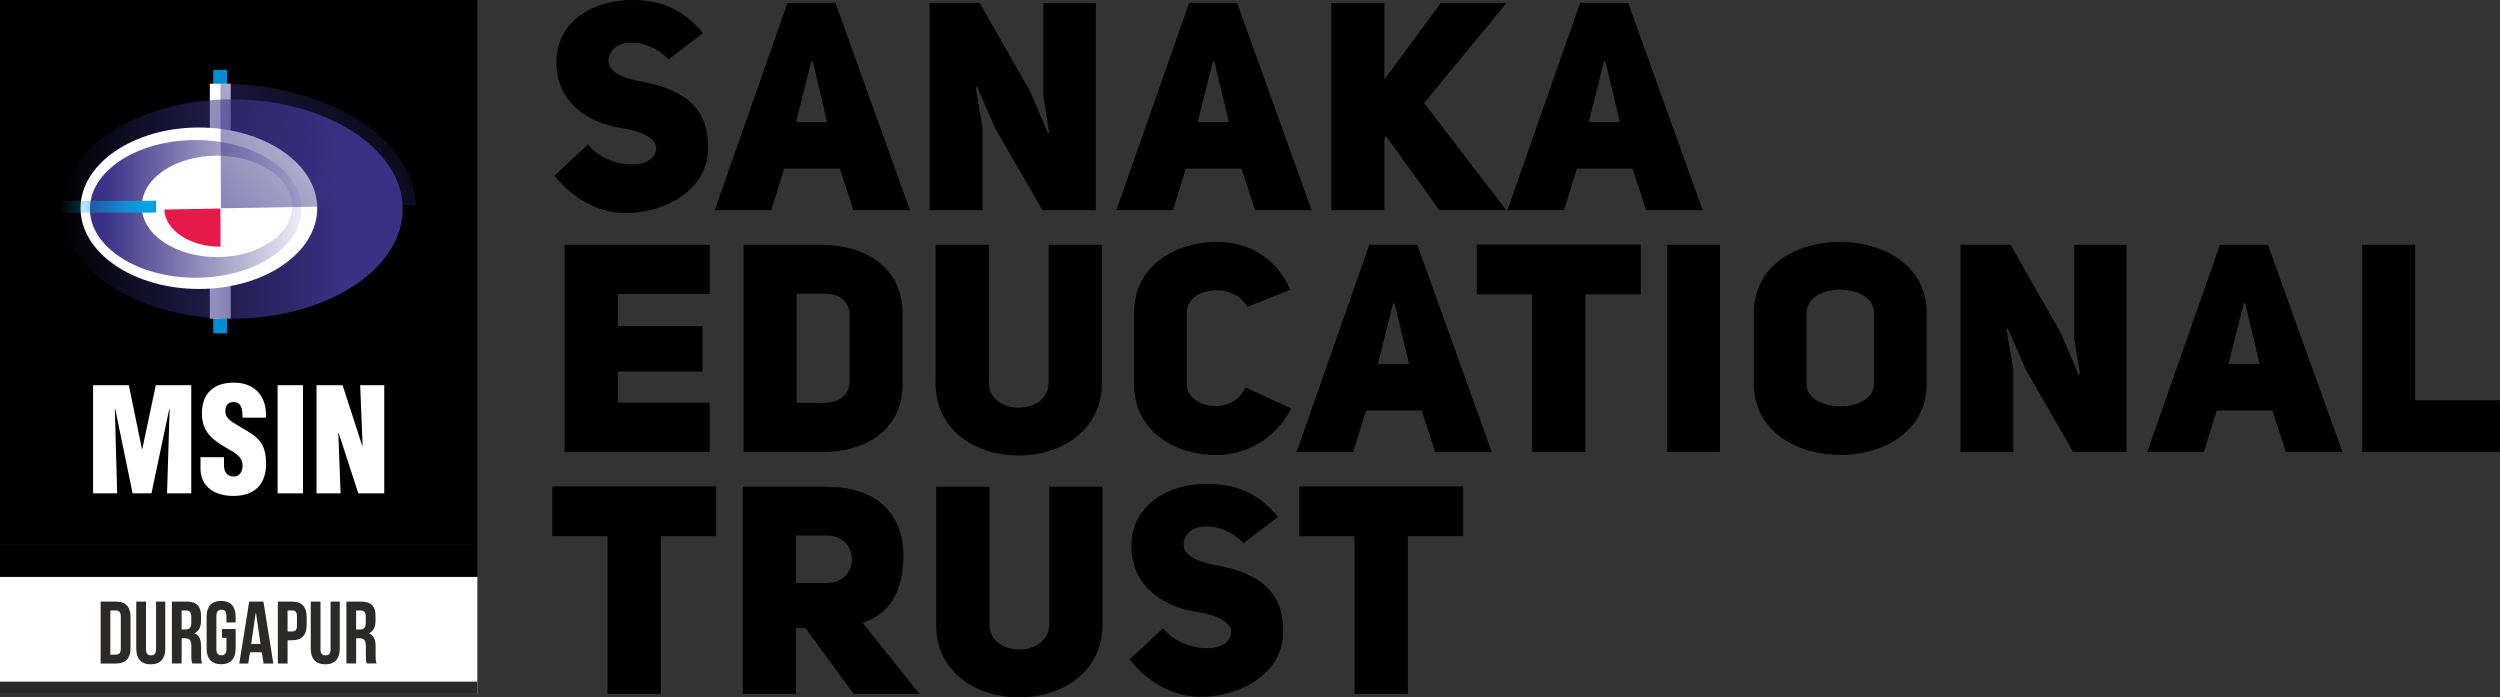 <?xml version="1.0" encoding="UTF-8"?>
<!DOCTYPE svg PUBLIC "-//W3C//DTD SVG 1.1//EN" "http://www.w3.org/Graphics/SVG/1.1/DTD/svg11.dtd">
<!-- Creator: CorelDRAW 2019 (64-Bit) -->
<svg xmlns="http://www.w3.org/2000/svg" xml:space="preserve" width="29.633mm" height="8.267mm" version="1.1" style="shape-rendering:geometricPrecision; text-rendering:geometricPrecision; image-rendering:optimizeQuality; fill-rule:evenodd; clip-rule:evenodd"
viewBox="0 0 932.97 260.27"
 xmlns:xlink="http://www.w3.org/1999/xlink"
 xmlns:xodm="http://www.corel.com/coreldraw/odm/2003">
 <rect x="0" y="0" width="932.97" height="260.27" fill="#333333" stroke="none"/>
 <defs>
  <style type="text/css">
   <![CDATA[
    .fil3 {fill:#FEFEFE}
    .fil8 {fill:#2B2A29}
    .fil6 {fill:#E51A4B}
    .fil5 {fill:#00A0E3}
    .fil2 {fill:#008DD2}
    .fil4 {fill:#393185}
    .fil0 {fill:black}
    .fil1 {fill:white}
    .fil9 {fill:#FEFEFE;fill-rule:nonzero}
    .fil7 {fill:#2B2A29;fill-rule:nonzero}
   ]]>
  </style>
     <mask id="id0">
  <linearGradient id="id1" gradientUnits="userSpaceOnUse" x1="127.5" y1="83.9" x2="21.17" y2="83.9">
   <stop offset="0" style="stop-opacity:1; stop-color:white"/>
   <stop offset="1" style="stop-opacity:0; stop-color:white"/>
  </linearGradient>
      <rect style="fill:url(#id1)" x="21.76" y="35.88" width="129.73" height="84.24"/>
     </mask>
     <mask id="id2">
  <linearGradient id="id3" gradientUnits="userSpaceOnUse" x1="39" y1="82.44" x2="118.96" y2="82.44">
   <stop offset="0" style="stop-opacity:1; stop-color:white"/>
   <stop offset="1" style="stop-opacity:0; stop-color:white"/>
  </linearGradient>
      <rect style="fill:url(#id3)" x="32.35" y="51.06" width="81.41" height="53.77"/>
     </mask>
     <mask id="id4">
  <linearGradient id="id5" gradientUnits="userSpaceOnUse" x1="53.82" y1="78.58" x2="22.37" y2="78.58">
   <stop offset="0" style="stop-opacity:1; stop-color:white"/>
   <stop offset="1" style="stop-opacity:0; stop-color:white"/>
  </linearGradient>
      <rect style="fill:url(#id5)" x="21.76" y="73.72" width="37.7" height="6.82"/>
     </mask>
     <mask id="id6">
  <linearGradient id="id7" gradientUnits="userSpaceOnUse" x1="30.29" y1="117.88" x2="161.04" y2="15.82">
   <stop offset="0" style="stop-opacity:1; stop-color:white"/>
   <stop offset="1" style="stop-opacity:0; stop-color:white"/>
  </linearGradient>
      <rect style="fill:url(#id7)" x="81.06" y="30.04" width="75.32" height="48.87"/>
     </mask>
 </defs>
 <g id="Layer_x0020_1">
  <g id="_2025757121680">
   <path class="fil0" d="M206.96 65.54c7.25,9.28 17.14,13.98 26.48,13.98 14.28,0 30.11,-8.19 30.77,-23.16 0.88,-19.01 -12.96,-23.81 -26.81,-26.33 -6.04,-1.31 -10.11,-3.49 -10.33,-7.21 0.33,-8.96 14.29,-9.29 22.42,-0.66l12.86 -9.83c-8.02,-9.72 -17.14,-12.34 -26.59,-12.34 -14.29,0 -28.13,7.97 -28.13,23.16 0,14.75 11.43,22.61 23.95,24.58 6.38,0.87 13.52,3.38 13.3,7.75 -0.55,8.3 -17.69,7.86 -25.49,-1.53l-12.42 11.58zm104.83 -64.45l-17.91 0 -27.14 77.34 21.1 0 4.83 -15.51 20.77 0 5.05 15.51 21.1 0 -27.8 -77.34zm-14.73 44.46l5.71 -22.61 0.55 0 5.38 22.61 -11.65 0zm49.89 32.88l19.67 0 0 -30.91 -2.52 -14.96 0.55 -0.11 6.81 15.51 17.58 30.48 19.89 0 0 -77.34 -19.56 0 0 35.06c0.11,0 2.09,13.33 2.2,13.33l-0.55 0.11 -6.6 -15.51 -18.79 -32.99 -18.68 0 0 77.34zm114.72 -77.34l-17.91 0 -27.14 77.34 21.1 0 4.84 -15.51 20.77 0 5.05 15.51 21.1 0 -27.8 -77.34zm-14.72 44.46l5.71 -22.61 0.55 0 5.38 22.61 -11.65 0zm69.67 -15.84l0 -28.62 -19.78 0 0 77.34 19.78 0 0 -26.76 0.66 -0.88 19.89 27.64 24.94 0 -30.66 -39.98 30.77 -37.36 -24.5 0 -21.1 28.62zm90.98 -28.62l-17.91 0 -27.14 77.34 21.1 0 4.84 -15.51 20.77 0 5.06 15.51 21.1 0 -27.8 -77.34zm-14.72 44.46l5.71 -22.61 0.55 0 5.39 22.61 -11.65 0zm-362.29 64.15l34.29 0 0 -18.35 -54.17 0 0 77.34 54.17 0 0 -18.46 -34.29 0 0 -11.58 31.54 0 0 -16.93 -31.54 0 0 -12.01zm46.92 -18.35l0 77.34 29.12 0c15.6,0.11 30.21,-7.65 30.21,-25.45l0 -26c0,-18.02 -14.61,-25.89 -30.21,-25.89l-29.12 0zm19.78 58.99l0 -40.75 10 0c6.59,0 9.78,3.17 9.78,8.19l0 24.14c0,5.02 -3.08,8.41 -9.78,8.41l-10 0zm71.75 -58.99l-19.89 0 0 51.45c-0.11,36.27 61.98,36.27 62.09,0l0 -51.45 -19.89 0 0 51.45c-0.11,12.45 -22.31,12.45 -22.31,0l0 -51.45zm95.71 53.2c-4.28,10.7 -21.87,8.09 -21.87,-1.2l0 -26.65c0,-9.61 17.36,-11.8 22.64,-2.18l16.04 -6.44c-6.26,-13.76 -17.8,-17.81 -27.36,-17.81 -15.61,0 -30.99,8.96 -30.99,26.44l0 26.65c0,17.59 15.38,26.44 30.66,26.44 9.78,0 21.53,-4.81 28.02,-17.37l-17.14 -7.86zm64.17 -53.2l-17.91 0 -27.14 77.34 21.1 0 4.83 -15.51 20.77 0 5.05 15.51 21.1 0 -27.8 -77.34zm-14.73 44.46l5.71 -22.61 0.55 0 5.38 22.61 -11.65 0zm98.13 -26l0 -18.57 -61.21 0 0 18.57 20.66 0 0 58.88 19.89 0 0 -58.88 20.66 0zm29.56 -18.46l-19.67 0 0 77.34 19.67 0 0 -77.34zm12.63 51.89c0,17.7 16.15,26.54 32.31,26.54 16.15,0 32.2,-8.85 32.2,-26.54l0 -26.44c0,-17.7 -16.15,-26.55 -32.31,-26.55 -16.15,0 -32.2,8.74 -32.2,26.55l0 26.44zm19.67 -26.44c0,-5.68 6.15,-8.74 12.3,-8.74 6.38,0 12.86,2.73 12.86,8.74l0 26.44c0,5.57 -6.26,8.41 -12.53,8.41 -6.26,0 -12.63,-2.73 -12.63,-8.41l0 -26.44zm57.47 51.89l19.67 0 0 -30.91 -2.53 -14.97 0.55 -0.11 6.81 15.51 17.58 30.48 19.89 0 0 -77.34 -19.56 0 0 35.06c0.11,0 2.09,13.33 2.2,13.33l-0.55 0.11 -6.59 -15.51 -18.79 -32.99 -18.68 0 0 77.34zm114.72 -77.34l-17.91 0 -27.14 77.34 21.1 0 4.83 -15.51 20.77 0 5.05 15.51 21.1 0 -27.8 -77.34zm-14.73 44.46l5.71 -22.61 0.55 0 5.38 22.61 -11.65 0zm49.89 32.88l51.43 0 0 -19.33 -31.65 0 0 -58.01 -19.78 0 0 77.34zm-614.25 31.38l0 -18.57 -61.2 0 0 18.57 20.66 0 0 58.88 19.89 0 0 -58.88 20.66 0zm51.32 58.88l24.51 0 -21.21 -26.54c9.45,-2.95 15.27,-11.04 15.27,-25.34 -0.44,-18.13 -12.85,-25.45 -28.9,-25.45l-31.1 0 0 77.34 19.89 0 0 -24.58 3.52 0 18.02 24.58zm-21.53 -41.4l0 -17.7 11.54 0c12.42,0 12.42,17.7 0,17.7l-11.54 0zm72.19 -35.94l-19.89 0 0 51.45c-0.11,36.27 61.98,36.27 62.09,0l0 -51.45 -19.89 0 0 51.45c-0.11,12.45 -22.31,12.45 -22.31,0l0 -51.45zm52.3 64.45c7.25,9.28 17.14,13.98 26.48,13.98 14.28,0 30.11,-8.19 30.77,-23.16 0.88,-19.01 -12.96,-23.81 -26.81,-26.33 -6.04,-1.31 -10.11,-3.49 -10.33,-7.21 0.33,-8.96 14.28,-9.28 22.41,-0.65l12.86 -9.83c-8.02,-9.72 -17.14,-12.34 -26.59,-12.34 -14.28,0 -28.13,7.97 -28.13,23.16 0,14.75 11.43,22.61 23.96,24.58 6.37,0.88 13.52,3.38 13.3,7.75 -0.55,8.31 -17.69,7.87 -25.49,-1.53l-12.42 11.58zm124.5 -45.99l0 -18.57 -61.2 0 0 18.57 20.66 0 0 58.88 19.89 0 0 -58.88 20.66 0z"/>
   <g>
    <polygon class="fil1" points="-0,215.24 178.14,215.24 178.14,258.96 -0,258.96 "/>
    <polygon class="fil0" points="-0,0 178.14,0 178.14,203.3 -0,203.3 "/>
    <polygon class="fil0" points="-0,215.24 178.14,215.24 178.14,203.3 -0,203.3 "/>
    <polygon class="fil2" points="79.58,26.1 84.72,26.1 84.72,124.42 79.58,124.42 "/>
    <polygon class="fil3" points="78.3,31.24 86.11,31.24 86.11,118.82 78.3,118.82 "/>
    <path class="fil4" style="mask:url(#id0)" d="M86.62 37.08c35.16,0 63.66,18.32 63.66,40.92 0,22.6 -28.5,40.92 -63.66,40.92 -35.16,0 -63.67,-18.32 -63.67,-40.92 0,-22.6 28.51,-40.92 63.67,-40.92z"/>
    <path class="fil3" d="M74.22 47.58c24.39,0 44.17,13.49 44.17,30.13 0,16.64 -19.77,30.12 -44.17,30.12 -24.39,0 -44.16,-13.49 -44.16,-30.12 0,-16.64 19.77,-30.13 44.16,-30.13z"/>
    <path class="fil4" style="mask:url(#id2)" d="M73.05 52.26c21.82,0 39.51,11.5 39.51,25.69 0,14.19 -17.69,25.69 -39.51,25.69 -21.82,0 -39.5,-11.5 -39.5,-25.69 0,-14.19 17.69,-25.69 39.5,-25.69z"/>
    <path class="fil3" d="M80.98 58.09c15.51,0 28.08,8.47 28.08,18.92 0,10.45 -12.57,18.92 -28.08,18.92 -15.51,0 -28.08,-8.47 -28.08,-18.92 0,-10.45 12.57,-18.92 28.08,-18.92z"/>
    <polygon class="fil5" style="mask:url(#id4)" points="22.96,79.34 22.96,74.92 58.26,74.92 58.26,79.34 "/>
    <path class="fil4" style="mask:url(#id6)" d="M82.44 77.71l-0.18 -46.47c0.06,0 0.12,0 0.18,0 39.45,0 71.72,20.07 72.75,45.26l-72.75 1.22z"/>
    <path class="fil6" d="M82.25 77.82l0.05 14.25c-0.02,0 -0.03,0 -0.05,0 -11.36,0 -20.64,-6.16 -20.94,-13.88l20.94 -0.37z"/>
    <path class="fil7" d="M37.55 247.61l5.74 0c3.63,0 5.42,-2.01 5.42,-5.71l0 -11.69c0,-3.7 -1.78,-5.71 -5.42,-5.71l-5.74 0 0 23.1zm5.68 -19.8c1.16,0 1.85,0.6 1.85,2.24l0 12.01c0,1.65 -0.69,2.24 -1.85,2.24l-2.05 0 0 -16.5 2.05 0zm7.62 -3.3l0 17.59c0,3.7 1.85,5.81 5.42,5.81 3.56,0 5.41,-2.11 5.41,-5.81l0 -17.59 -3.43 0 0 17.82c0,1.65 -0.73,2.24 -1.88,2.24 -1.16,0 -1.88,-0.6 -1.88,-2.24l0 -17.82 -3.63 0zm24.59 23.1c-0.36,-0.86 -0.4,-1.68 -0.4,-2.81l0 -3.56c0,-2.41 -0.59,-4.13 -2.41,-4.89l0 -0.07c1.62,-0.76 2.38,-2.28 2.38,-4.65l0 -1.82c0,-3.56 -1.62,-5.31 -5.38,-5.31l-5.48 0 0 23.1 3.63 0 0 -9.41 1.25 0c1.65,0 2.38,0.79 2.38,2.94l0 3.63c0,1.88 0.13,2.24 0.33,2.84l3.7 0zm-5.91 -19.8c1.29,0 1.85,0.73 1.85,2.38l0 2.28c0,1.85 -0.82,2.44 -2.18,2.44l-1.42 0 0 -7.1 1.75 0zm13.33 10.23l1.65 0 0 4.26c0,1.65 -0.72,2.24 -1.88,2.24 -1.16,0 -1.88,-0.59 -1.88,-2.24l0 -12.48c0,-1.65 0.73,-2.28 1.88,-2.28 1.16,0 1.88,0.63 1.88,2.28l0 2.48 3.43 0 0 -2.24c0,-3.7 -1.85,-5.81 -5.42,-5.81 -3.56,0 -5.41,2.11 -5.41,5.81l0 12.01c0,3.7 1.85,5.81 5.41,5.81 3.57,0 5.42,-2.11 5.42,-5.81l0 -7.33 -5.08 0 0 3.3zm15.45 -13.53l-5.31 0 -3.7 23.1 3.34 0 0.63 -4.19 4.45 0 0.63 4.19 3.66 0 -3.7 -23.1zm-2.87 4.09l0.07 0 1.72 11.69 -3.5 0 1.72 -11.69zm13.6 -4.09l-5.35 0 0 23.1 3.63 0 0 -8.68 1.72 0c3.63,0 5.41,-2.01 5.41,-5.71l0 -3c0,-3.7 -1.78,-5.71 -5.41,-5.71zm0 3.3c1.16,0 1.78,0.53 1.78,2.18l0 3.47c0,1.65 -0.63,2.18 -1.78,2.18l-1.72 0 0 -7.82 1.72 0zm6.93 -3.3l0 17.59c0,3.7 1.85,5.81 5.41,5.81 3.57,0 5.42,-2.11 5.42,-5.81l0 -17.59 -3.43 0 0 17.82c0,1.65 -0.73,2.24 -1.88,2.24 -1.16,0 -1.88,-0.6 -1.88,-2.24l0 -17.82 -3.63 0zm24.59 23.1c-0.36,-0.86 -0.39,-1.68 -0.39,-2.81l0 -3.56c0,-2.41 -0.6,-4.13 -2.41,-4.89l0 -0.07c1.62,-0.76 2.38,-2.28 2.38,-4.65l0 -1.82c0,-3.56 -1.62,-5.31 -5.38,-5.31l-5.48 0 0 23.1 3.63 0 0 -9.41 1.25 0c1.65,0 2.38,0.79 2.38,2.94l0 3.63c0,1.88 0.13,2.24 0.33,2.84l3.7 0zm-5.91 -19.8c1.29,0 1.85,0.73 1.85,2.38l0 2.28c0,1.85 -0.82,2.44 -2.18,2.44l-1.42 0 0 -7.1 1.75 0z"/>
    <polygon class="fil8" points="-0,258.96 178.14,258.96 178.14,254.37 -0,254.37 "/>
    <path class="fil9" d="M43.72 184.1l-0.86 -31.63 0.11 0 6.51 31.63 7.05 0 6.67 -31.63 0.11 0 -0.97 31.63 9.04 0 0 -40.35 -13.23 0 -5.06 23.83 -0.11 0 -4.9 -23.83 -13.34 0 0 40.35 8.98 0zm31.1 -13.5l0 4.3c0,5.33 3.66,10.17 12.32,10.17 7.86,0 12.16,-4.3 12.16,-12.05 0,-4.9 -1.29,-7.58 -3.5,-9.63 -2.21,-2.04 -5.27,-3.44 -8.82,-5.7 -1.89,-1.29 -3.12,-2.53 -2.85,-4.95 0.21,-1.78 1.34,-2.85 3.28,-2.69 3.12,0.21 3.01,3.44 3.12,5.81l8.71 0c0.43,-7.58 -3.77,-13.07 -12,-13.07 -7.32,0 -11.89,3.87 -11.89,11.46 0,3.55 1.02,6.03 2.74,8.07 1.78,2.04 4.25,3.6 7.16,5.27 2.47,1.5 5.27,2.8 5.27,6.19 0,2.04 -0.97,4.04 -3.17,4.04 -3.01,0 -3.77,-2.05 -3.77,-4.36l0 -2.85 -8.77 0zm38.25 13.5l0 -40.35 -9.47 0 0 40.35 9.47 0zm20.64 0l9.69 0 0 -40.35 -8.99 0 0.91 22.54 -0.16 0 -7.31 -22.54 -9.73 0 0 40.35 8.99 0 -0.86 -22.49 0.11 -0.11 7.35 22.6z"/>
   </g>
  </g>
 </g>
</svg>
